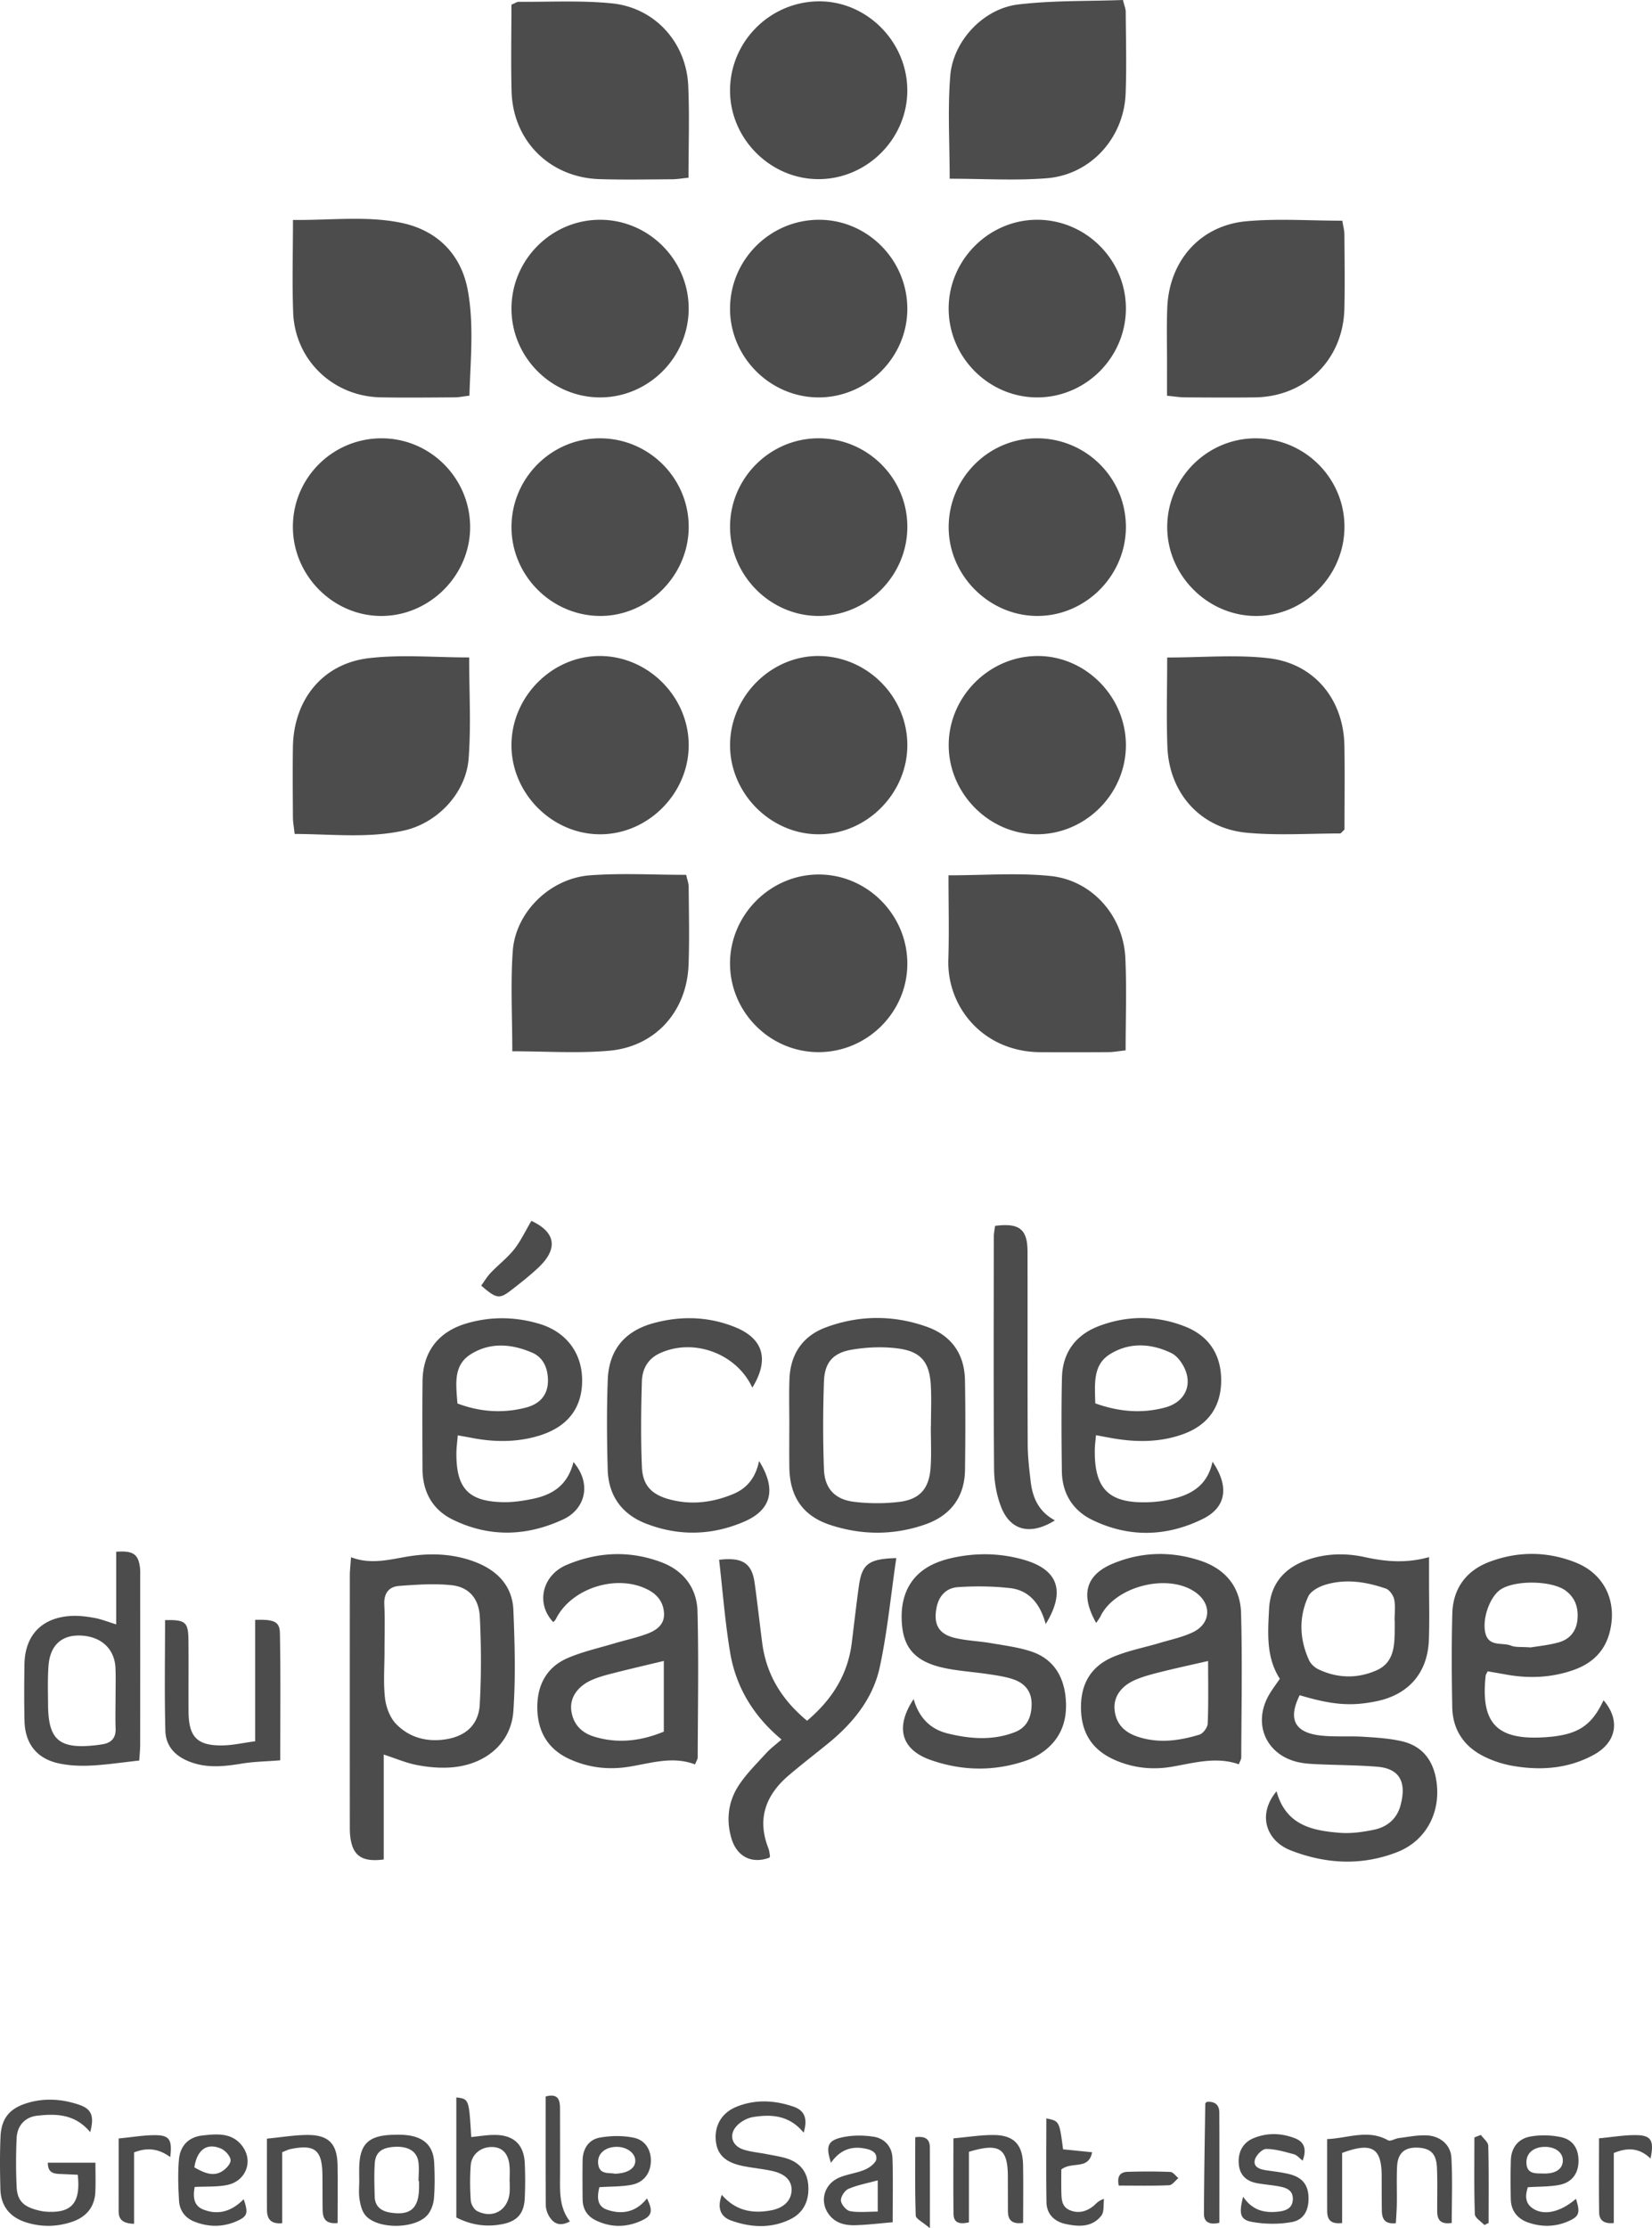 <svg xmlns="http://www.w3.org/2000/svg" viewBox="0 0 600 809.127"><path d="M452.823 302.39c11.199 1.054 22.571.273 33.866.26.35 0 .698-.58 1.624-1.403 0-9.829.149-20.18-.034-30.525-.295-16.642-10.855-29.74-27.433-31.695-11.786-1.389-23.868-.27-36.927-.27 0 11.196-.316 21.79.072 32.357.62 16.917 11.994 29.69 28.832 31.275zm-282.617-26.947c.907-11.921.196-23.965.196-36.712-12.596 0-24.67-1.122-36.448.268-16.875 1.992-27.323 15.178-27.568 32.318-.121 8.483-.053 16.97.007 25.454.013 1.816.363 3.63.623 6.056 13.447.044 26.622 1.63 39.597-1.217 12.33-2.705 22.644-13.696 23.593-26.167zm209.988-210.72c15.969-1.278 28.025-14.657 28.634-30.796.373-9.879.09-19.784.03-29.677-.006-1.078-.494-2.152-1.01-4.25-12.865.474-25.603.128-38.119 1.634-12.535 1.509-23.56 13.182-24.595 25.867-.99 12.118-.214 24.38-.214 37.4 12.284 0 23.845.737 35.274-.177zm-2.311 317.351c8.26.037 16.52.04 24.78-.021 1.835-.014 3.667-.37 6.161-.64 0-11.37.396-22.43-.095-33.45-.683-15.308-11.976-28.296-27.208-29.87-11.848-1.225-23.924-.245-37.03-.245 0 10.815.259 20.713-.056 30.592-.552 17.296 12.71 33.541 33.448 33.634zM217.887 65.057c8.708.258 17.429.091 26.143.046 1.81-.01 3.62-.331 6.028-.568 0-11.377.396-22.409-.095-33.4-.7-15.698-12.099-28.346-27.75-29.916C211.025.096 199.657.74 188.37.653c-.638-.005-1.28.494-2.615 1.044 0 10.343-.23 20.912.05 31.468.478 18.03 13.92 31.352 32.083 31.892zm-79.617 79.228c8.965.167 17.935.056 26.903.003 1.588-.01 3.175-.357 5.318-.615.376-12.96 1.703-25.766-.587-38.235-2.42-13.178-11.2-21.926-24.427-24.583-12.515-2.515-25.305-.845-39.07-.985 0 12.016-.336 22.855.077 33.665.659 17.225 14.472 30.429 31.786 30.75zm110.936 173.392c-11.855 0-23.43-.686-34.89.172-14.54 1.09-27.066 13.355-28.08 27.495-.841 11.707-.173 23.522-.173 36.401 12.156 0 23.728.813 35.14-.192 16.864-1.484 28.255-14.285 28.88-31.231.349-9.427.106-18.877.039-28.316-.01-1.313-.54-2.622-.916-4.33zm174.656-173.975c2.744.264 4.568.579 6.393.59 8.495.055 16.993.113 25.487.008 18.398-.227 32.107-13.75 32.532-32.212.206-8.963.07-17.935.004-26.902-.012-1.56-.454-3.116-.755-5.041-11.867 0-23.452-.846-34.865.2-16.817 1.54-28.053 14.44-28.711 31.42-.265 6.835-.073 13.687-.084 20.53-.006 3.705-.001 7.409-.001 11.407zm51.55 422.524c-8.666 2.846-13.997 8.656-14.49 18.04-.456 8.722-1.119 17.539 3.906 25.337-1.482 2.201-2.942 4.065-4.079 6.108-5.746 10.322-.936 21.381 10.525 24.125 2.27.543 4.663.678 7.01.788 7.3.339 14.624.324 21.9.916 8.798.715 10.615 6.273 8.43 14.204-1.304 4.733-4.835 7.666-9.463 8.646-4.113.871-8.46 1.481-12.616 1.145-9.92-.804-19.498-2.7-22.907-15.071-7.17 8.609-3.59 18.048 5.125 21.445 12.812 4.992 25.805 5.661 38.682.643 10.76-4.194 16.182-14.953 14.147-26.496-1.28-7.255-5.318-12.142-12.478-13.777-4.558-1.041-9.317-1.334-14.006-1.627-5.176-.323-10.422.137-15.556-.453-9.407-1.082-11.79-6.031-7.497-14.625 11.877 3.546 18.643 4.079 27.862 2.194 11.666-2.386 18.598-10.296 19.05-22.213.267-7.074.06-14.166.066-21.25.002-2.758 0-5.516 0-8.878-8.461 2.351-15.882 1.621-23.322-.004-6.8-1.485-13.645-1.378-20.288.803zm27.905 10.623c1.352.465 2.742 2.454 3.047 3.956.503 2.482.137 5.14.137 7.722h.052c0 .94.006 1.88 0 2.819-.042 5.986-.102 12.288-6.524 15.159-6.897 3.083-14.172 2.979-21.12-.3-1.394-.658-2.846-1.973-3.472-3.348-3.46-7.613-3.785-15.51-.3-23.106.9-1.961 3.778-3.532 6.069-4.243 7.45-2.312 14.912-1.133 22.11 1.341zM297.68 238.213c-17.525-.305-32.516 14.622-32.525 32.387-.01 17.402 14.524 32.157 31.865 32.35 17.568.196 32.539-14.717 32.523-32.397-.016-17.469-14.367-32.036-31.863-32.34zm-159.028-79.051c-17.941-.032-32.434 14.53-32.272 32.427.159 17.538 14.664 32.056 32.057 32.084 17.695.028 32.484-14.879 32.311-32.57-.172-17.61-14.54-31.91-32.096-31.941zm238.53 143.78c17.469-.314 31.79-14.944 31.741-32.424-.05-17.84-14.965-32.628-32.583-32.305-17.418.32-31.817 15.022-31.776 32.442.043 17.74 15.057 32.6 32.618 32.286zm-159.517.01c17.578.178 32.526-14.757 32.468-32.44-.057-17.426-14.53-32.073-31.918-32.302-17.551-.23-32.48 14.696-32.453 32.452.026 17.383 14.58 32.114 31.903 32.29zm.369-223.148c-17.804-.054-32.41 14.668-32.267 32.525.14 17.52 14.581 31.917 32.082 31.981 17.764.065 32.413-14.689 32.275-32.507-.135-17.55-14.572-31.946-32.09-31.999zm-32.263 111.548c-.03 17.488 14.305 32.041 31.828 32.313 17.583.272 32.516-14.564 32.534-32.324.017-17.564-14.227-31.959-31.841-32.178-17.82-.222-32.49 14.298-32.521 32.19zm111.532-32.192c-17.811-.018-32.4 14.766-32.146 32.579.249 17.527 14.83 31.97 32.236 31.93 17.756-.042 32.33-14.876 32.15-32.724-.178-17.54-14.608-31.768-32.24-31.785zm79.19 64.505c17.7.17 32.49-14.62 32.429-32.428-.062-17.883-14.699-32.268-32.637-32.076-17.51.188-31.747 14.674-31.732 32.29.014 17.415 14.521 32.047 31.94 32.214zm80.05-64.49c-17.795-.282-32.552 14.257-32.613 32.13-.06 17.398 14.362 32.084 31.787 32.366 17.68.287 32.496-14.376 32.583-32.245.085-17.552-14.116-31.974-31.758-32.252zm-79.81-14.864c17.778-.008 32.344-14.755 32.188-32.59-.153-17.53-14.613-31.882-32.16-31.917-17.73-.036-32.41 14.821-32.21 32.601.195 17.535 14.699 31.913 32.183 31.906zm-79.198 237.746c17.569-.128 31.97-14.544 32.008-32.042.04-17.862-14.636-32.573-32.381-32.462-17.449.11-31.928 14.64-32.018 32.132-.092 17.834 14.584 32.501 32.39 32.372zm.207-237.749c17.497-.224 31.861-14.806 31.796-32.279-.067-17.914-14.825-32.51-32.577-32.22-17.58.288-31.81 14.732-31.815 32.297-.007 17.755 14.847 32.43 32.596 32.202zm.049-79.259c17.463-.288 31.84-14.95 31.738-32.367C329.425 14.848 314.45.086 296.878.495c-17.594.41-31.74 14.855-31.73 32.404.011 17.703 14.976 32.442 32.644 32.15zM186.446 621.401c.857-12.201.515-24.527.009-36.77-.358-8.646-5.726-14.25-13.613-17.343-6.952-2.726-14.258-3.32-21.604-2.52-7.829.854-15.474 3.883-23.747.688-.2 2.948-.435 4.807-.436 6.667-.022 30.226-.017 60.451-.007 90.677 0 1.415.001 2.843.18 4.242.88 6.856 4.226 9.205 12.138 8.177v-38.106c4.289 1.403 7.985 3 11.847 3.767 3.893.774 7.974 1.168 11.93.955 12.82-.692 22.47-8.593 23.303-20.434zm-12.207-2.42c-.409 7.248-5.012 11.433-12.244 12.59-6.904 1.106-13.371-.591-18.18-5.612-2.216-2.314-3.612-6.078-3.984-9.344-.637-5.585-.176-11.295-.176-16.952-.006-5.658.207-11.326-.077-16.97-.208-4.13 1.642-6.531 5.407-6.808 6.297-.463 12.7-.926 18.942-.276 6.318.657 10.015 4.77 10.348 11.594.516 10.572.56 21.214-.036 31.778zm66.075-51.651c-11.509-4.36-23.088-3.865-34.443.89-8.975 3.758-11.367 14.084-4.924 20.809.31-.343.712-.643.908-1.043 5.615-11.46 22.64-16.725 33.911-10.49 3.384 1.871 5.295 4.754 5.408 8.545.116 3.923-2.793 5.947-5.906 7.138-3.939 1.507-8.121 2.37-12.177 3.583-5.627 1.684-11.429 2.978-16.804 5.267-7.74 3.295-11.208 9.844-11.138 18.11.071 8.505 3.752 15 11.68 18.618 6.83 3.117 14.07 3.982 21.435 2.817 8.072-1.276 16.014-4.007 24.169-.87.5-1.266.966-1.898.968-2.532.052-17.68.387-35.369-.072-53.037-.22-8.42-5.011-14.773-13.015-17.805zm.78 61.468c-8.212 3.386-16.61 4.468-25.293 1.821-4.677-1.426-7.697-4.6-8.316-9.56-.562-4.499 2.203-8.662 7.357-10.973 2.558-1.147 5.333-1.862 8.064-2.559 5.92-1.51 11.874-2.884 18.188-4.404v25.675zm184.555 12.745c8.105-1.401 16.098-3.762 24.297-.883.432-1.186.875-1.838.876-2.49.05-17.479.4-34.967-.072-52.432-.253-9.35-5.61-15.938-14.593-18.953-10.682-3.584-21.46-3.34-31.864.954-9.97 4.115-11.992 11.34-6.157 21.61.77-1.18 1.217-1.721 1.51-2.335 5.218-10.932 24.331-15.885 34.425-8.909 6.074 4.2 5.845 11.38-.795 14.583-3.772 1.82-8.012 2.688-12.066 3.902-5.64 1.69-11.519 2.79-16.905 5.066-8.222 3.473-11.961 10.052-11.687 19.173.264 8.818 4.352 14.746 12.21 18.226 6.656 2.948 13.71 3.717 20.82 2.488zm-20.84-20.804c-.396-4.538 2.3-8.501 7.595-10.77 3-1.285 6.227-2.095 9.408-2.894 5.225-1.313 10.496-2.442 16.967-3.928 0 7.776.16 15.262-.141 22.73-.057 1.42-1.679 3.6-3.014 4.01-7.27 2.23-14.686 3.241-22.194.83-4.939-1.585-8.155-4.641-8.62-9.978zm-233.268-98.57c7.987 1.518 15.95 1.59 23.802-.703 10.502-3.069 15.923-9.814 16.084-19.766.164-10.095-5.531-18.021-15.643-21.016-8.771-2.598-17.729-2.703-26.528-.062-10.195 3.06-15.672 10.372-15.792 20.898-.12 10.616-.058 21.235-.017 31.853.033 8.274 3.579 14.802 10.966 18.426 13.306 6.528 26.896 6.121 40.225-.114 7.718-3.61 10.515-12.736 3.638-20.785-2.068 8.428-7.657 11.914-14.783 13.37-3.442.702-7 1.252-10.497 1.206-12.78-.167-17.317-4.945-17.235-17.783.013-2.045.305-4.087.497-6.491 2.121.387 3.704.667 5.283.967zm-.573-30.409c7.098-4.456 14.914-3.787 22.384-.544 3.16 1.373 4.979 4.203 5.491 7.75.905 6.267-1.685 10.604-7.99 12.2-8.153 2.066-16.27 1.63-24.716-1.535-.506-6.98-1.612-13.825 4.831-17.87zm411.424 125.652c-4.4 9.403-9.481 12.626-21.15 13.415-17.538 1.186-23.53-4.983-21.66-22.33.048-.44.379-.849.733-1.604 2.176.38 4.447.766 6.713 1.177 8.285 1.501 16.478 1.153 24.438-1.64 6.603-2.318 11.308-6.605 13.141-13.661 2.877-11.074-1.763-21.214-12.415-25.42-10.23-4.039-20.815-4.107-31.143-.243-8.562 3.203-13.338 9.721-13.579 18.887-.298 11.322-.236 22.66-.016 33.986.154 7.975 4.109 14.01 11.143 17.64 3.298 1.701 6.994 2.93 10.651 3.578 10.226 1.811 20.327 1.085 29.59-3.98 8.407-4.597 9.679-12.732 3.554-19.805zm-37.38-40.223c5.276-3.505 18.665-3.297 23.663.438 3.535 2.643 4.662 6.356 4.242 10.585-.417 4.185-2.853 7.055-6.748 8.153-3.794 1.068-7.788 1.43-10.245 1.852-3.408-.262-5.448.023-7.111-.64-3.205-1.275-8.075.557-9.324-4.54-1.271-5.19 1.62-13.257 5.522-15.848zm-245.02-95.2c-8.61 3.182-12.98 9.86-13.277 19.02-.175 5.416-.032 10.843-.036 16.265-.005 5.187-.064 10.374.008 15.56.145 10.568 4.831 17.587 14.75 20.875 11.507 3.813 23.274 3.843 34.717-.193 9.074-3.2 14.206-9.914 14.333-19.786.14-10.842.18-21.69-.014-32.531-.17-9.484-4.868-16.207-13.79-19.39-12.178-4.347-24.567-4.3-36.691.18zm26.25 7.683c8.272 1.101 11.347 4.976 11.822 13.31.282 4.94.052 9.908.052 14.864h-.05c0 4.955.256 9.926-.058 14.86-.498 7.858-3.889 11.794-11.631 12.695a69.059 69.059 0 0 1-16.202-.058c-6.953-.848-10.663-4.821-10.92-11.818-.389-10.603-.364-21.24-.002-31.844.235-6.874 3.253-10.434 10.183-11.593 5.488-.919 11.304-1.148 16.805-.416zm59.455 10.602c-.256 11.317-.173 22.645-.034 33.966.099 8.026 3.957 14.23 11.028 17.675 13.329 6.492 27.032 6.136 40.193-.378 8.51-4.212 9.654-11.753 3.502-20.765-1.697 7.977-6.835 11.434-13.302 13.211a43.61 43.61 0 0 1-9.757 1.502c-14.537.573-19.925-4.722-19.702-19.113.025-1.602.259-3.2.43-5.22 2.191.408 3.99.758 5.796 1.076 8.72 1.537 17.4 1.592 25.82-1.446 9.113-3.289 13.758-9.948 13.853-19.26.095-9.39-4.285-16.352-13.117-19.83-10.266-4.042-20.79-4.086-31.103-.235-8.54 3.188-13.398 9.596-13.607 18.817zm17.475-8.563c7.083-4.393 14.978-3.912 22.265-.37 2.383 1.158 4.467 4.259 5.347 6.915 1.97 5.947-1.23 11.134-7.647 12.849-8.367 2.237-16.669 1.592-25.344-1.517-.14-7.09-.958-13.947 5.38-17.877zm-91.267 84.46c-.932 6.771-1.7 13.566-2.541 20.35-1.44 11.605-7.199 20.689-16.245 28.314-9.155-7.569-14.802-16.72-16.295-28.287-.936-7.247-1.737-14.512-2.745-21.748-.993-7.134-4.365-9.415-12.905-8.405 1.285 11.16 2.145 22.408 3.972 33.497 2.091 12.69 8.492 23.263 18.702 31.766-2.122 1.865-4.029 3.256-5.584 4.966-3.47 3.816-7.23 7.49-10.017 11.777-3.737 5.75-4.573 12.347-2.632 19.038 1.968 6.786 7.44 9.51 13.85 7.115.064-.227.216-.468.18-.678-.158-.922-.244-1.885-.581-2.745-4.208-10.726-.926-19.374 7.451-26.503 4.667-3.972 9.538-7.703 14.288-11.578 8.998-7.34 16.248-16.242 18.709-27.624 2.766-12.794 4-25.92 6.009-39.65-10.212.296-12.489 2.199-13.616 10.394zm75.09 39.897c-.869-7.93-4.817-13.89-12.56-16.41-4.664-1.518-9.629-2.158-14.492-2.992-4.41-.756-8.955-.877-13.28-1.932-5.966-1.456-7.739-5.19-6.447-11.249.923-4.334 3.763-6.9 7.707-7.161 6.268-.415 12.65-.351 18.889.35 7.135.804 11.048 5.905 12.982 13.064 7.314-11.923 4.51-19.742-7.832-23.317-7.564-2.191-15.344-2.595-23.116-1.292-3.22.54-6.505 1.328-9.468 2.655-8.89 3.984-12.845 11.937-11.725 22.755.865 8.351 5.304 13.004 15.245 15.134 5.283 1.132 10.737 1.439 16.094 2.25 3.02.457 6.1.887 8.974 1.856 4.125 1.39 6.711 4.277 6.71 8.94-.002 4.618-1.55 8.489-6.064 10.253-7.996 3.124-16.18 2.484-24.328.512-6.51-1.576-10.536-5.857-12.463-12.502-6.802 10.236-4.55 18.35 6.212 22.117 11.44 4.005 23.141 4.2 34.7.2a24.009 24.009 0 0 0 6.788-3.689c6.36-4.958 8.32-11.814 7.473-19.542zM220.735 501.042c-.406 10.84-.32 21.712-.023 32.558.257 9.386 5.02 16.166 13.775 19.603 11.96 4.694 24.088 4.4 35.825-.67 9.911-4.281 11.78-11.773 5.381-22.015-1.198 5.977-4.328 9.896-9.381 11.995-7.38 3.065-15.006 4.053-22.835 2.033-6.668-1.72-10.04-5.016-10.331-11.765-.448-10.36-.32-20.76-.018-31.131.127-4.362 2.007-8.143 6.441-10.215 12.13-5.667 27.835-.131 33.678 12.45 6.234-10.185 4.055-17.796-6.274-21.97-9.714-3.927-19.82-4.178-29.854-1.38-10.337 2.882-15.981 9.774-16.384 20.507zM20.912 640.221c3.827.898 7.93 1.091 11.877.91 5.781-.267 11.534-1.157 17.784-1.834.1-1.66.331-3.742.334-5.824.027-20.263.017-40.526.012-60.79 0-1.177.056-2.368-.093-3.53-.616-4.819-2.503-6.121-8.625-5.68v26.383c-3.008-.922-5.377-1.887-7.84-2.34-2.756-.506-5.613-.871-8.398-.733-10.717.532-16.927 6.977-17.084 17.598-.101 6.831-.136 13.668.02 20.498.184 8.086 4.272 13.524 12.013 15.342zm-3.28-35.45c.57-7.265 4.685-11.02 11.321-10.87 7.653.17 12.709 4.732 12.99 11.88.139 3.525.024 7.061.024 10.593-.01 3.767-.111 7.537.02 11.3.12 3.477-1.576 5.222-4.84 5.736-.93.146-1.863.28-2.799.379-12.913 1.355-16.831-2.083-16.895-14.9-.024-4.707-.188-9.436.179-14.118zm355.564-150.26c-.016-8.163-2.953-10.509-11.793-9.364-.15 1.265-.453 2.635-.454 4.006-.027 28.064-.132 56.128.093 84.19.037 4.621.868 9.495 2.53 13.789 3.356 8.674 10.646 10.531 19.559 4.958-5.962-3.236-8.122-8.32-8.8-14.174-.513-4.438-1.048-8.906-1.068-13.363-.106-23.347-.02-46.695-.067-70.042zM88.08 640.365c4.086-.669 8.272-.721 13.697-1.15 0-15.084.173-30.607-.113-46.121-.08-4.281-2.085-5.09-8.98-4.882v44.084c-4.424.593-8.089 1.441-11.767 1.506-9.23.165-12.368-3.017-12.434-12.179-.064-8.725.056-17.452-.044-26.177-.074-6.461-1.117-7.31-8.487-7.14 0 13.373-.245 26.774.106 40.16.168 6.436 4.613 10.048 10.518 11.835 5.817 1.76 11.63 1.025 17.504.064zm430.458 135.07c-3.445-.24-6.969.524-10.445.943-1.356.164-3.071 1.31-3.954.814-7.337-4.11-14.552-.745-22.128-.438 0 8.94-.015 17.429.008 25.918.008 2.918.847 5.102 5.438 4.56v-25.457c10.832-4.005 14.292-1.8 14.36 8.182.028 4.25-.01 8.5.06 12.75.048 2.91.975 5.044 5.099 4.574.125-2.45.312-4.743.344-7.039.062-4.485-.112-8.978.087-13.456.223-5.005 2.823-7.195 7.722-6.91 4.537.264 6.555 2.258 6.765 7.33.214 5.186.089 10.387.083 15.581-.003 3.076 1 5.061 5.284 4.417 0-7.906.328-15.853-.128-23.754-.26-4.505-3.893-7.687-8.595-8.014zm-501.16 9.885c-.037 3.433 1.856 4.001 4.177 4.09 2.271.088 4.542.2 6.687.295 1.138 10.334-2.285 14.055-11.59 13.4-1.166-.083-2.334-.352-3.467-.66-4.805-1.31-6.927-3.508-7.146-8.377a191.236 191.236 0 0 1 .004-17.677c.216-4.53 3.026-7.62 7.435-8.122 6.924-.787 13.766-.662 19.275 5.96 1.55-5.79.549-8.391-4.013-9.939-6.136-2.082-12.47-2.545-18.78-.65-6.444 1.937-9.476 5.543-9.771 12.25-.28 6.354-.209 12.733-.043 19.094.159 6.144 3.523 10.16 9.26 11.987 5.523 1.76 11.17 1.701 16.684-.146 5.185-1.737 8.293-5.315 8.54-10.925.152-3.439.029-6.89.029-10.58H17.377zm267.706-1.732c-2.265-.619-4.6-.978-6.91-1.43-2.778-.545-5.666-.756-8.318-1.663-4.06-1.39-5.209-5.273-2.352-8.447 1.458-1.62 3.849-2.948 5.998-3.296 6.685-1.082 13.185-.673 18.375 5.67 1.551-4.995.398-8.046-3.657-9.438-6.882-2.362-13.9-2.742-20.753.044-5.386 2.19-8.026 6.86-7.476 12.371.485 4.868 3.323 7.719 9.408 9.038 3.686.8 7.487 1.082 11.164 1.915 4.706 1.066 6.971 3.493 6.936 6.859-.038 3.66-2.613 6.481-7.31 7.393-6.713 1.304-12.937.278-18.034-5.61-1.775 4.88-.415 7.968 3.414 9.338 7.079 2.532 14.39 2.941 21.348-.403 4.975-2.39 7.018-6.848 6.652-12.284-.362-5.356-3.392-8.664-8.485-10.057zm-105.249-8.345c-2.898-.027-5.8.495-8.688.766-.814-13.818-.814-13.818-5.41-14.385v43.592c5.607 2.858 11.137 3.537 16.826 2.4 5.299-1.06 7.746-3.9 8.017-9.26.214-4.238.198-8.501.022-12.743-.28-6.771-3.93-10.306-10.767-10.37zm5.28 20.526c-.354 6.63-5.924 10.11-11.79 7.133-1.165-.592-2.247-2.478-2.342-3.839-.294-4.227-.32-8.504-.023-12.731.283-4.034 3.698-6.757 7.713-6.705 3.785.049 6.016 2.4 6.389 6.94.154 1.875.026 3.774.026 5.662h.035c0 1.18.054 2.363-.008 3.54zm132.119-19.889c-3.84-.576-8.015-.568-11.766.333-4.974 1.196-5.535 3.323-3.66 9.148 2.843-4.106 6.64-6.046 11.51-5.31 2.362.358 5.22 1.07 4.973 3.903-.124 1.435-2.422 3.147-4.109 3.876-2.99 1.293-6.394 1.628-9.39 2.912-5.332 2.285-7.11 8.255-4.087 12.879 2.313 3.538 5.97 4.506 9.838 4.407 4.405-.113 8.8-.667 13.668-1.068 0-7.822.18-15.534-.07-23.232-.139-4.228-2.88-7.244-6.907-7.848zm1.555 27.21c-3.725 0-6.992.395-10.077-.181-1.362-.255-3.18-2.417-3.285-3.826-.104-1.389 1.373-3.654 2.72-4.243 3.18-1.39 6.694-2.013 10.642-3.102v11.352zm-236.26-9.676c6.641-1.382 9.45-8.303 5.748-13.727-3.666-5.37-9.36-4.85-14.755-4.243-5.027.566-8.108 3.692-8.542 8.875-.411 4.908-.242 9.892.046 14.82.207 3.529 2.187 6.243 5.555 7.578 5.28 2.094 10.643 2.055 15.791-.341 3.582-1.667 3.793-2.903 2.135-7.791-4.181 4.259-9.099 5.986-14.726 3.72-3.419-1.376-3.73-4.451-3.074-8.166 4.37-.231 8.201.028 11.822-.725zm-2.362-13.254c1.602.667 3.554 2.786 3.584 4.275.029 1.439-1.94 3.454-3.52 4.269-2.801 1.445-5.575.659-9.643-1.684.966-6.317 4.454-8.994 9.58-6.86zm150.111-3.876c-3.986-.853-8.398-.795-12.428-.066-4.078.737-6.203 4.081-6.254 8.36a569.39 569.39 0 0 0 .012 14.156c.043 3.359 1.64 5.955 4.595 7.433 5.624 2.81 11.446 2.739 17.048.072 3.646-1.736 3.87-3.533 1.726-7.95-3.872 4.92-8.956 6.057-14.546 4.086-3.6-1.27-3.652-4.496-2.731-8.161 4.231-.276 8.03-.16 11.674-.857 4.26-.814 6.649-3.921 6.981-7.875.36-4.287-1.685-8.258-6.077-9.198zm-6.965 13.046c-2.17-.485-5.648.514-6.066-3.69-.339-3.415 2.288-5.872 6.315-6.06 3.96-.187 7.292 2.224 7.174 5.189-.107 2.675-2.815 4.435-7.423 4.56zm342.948 4.074c4.572-.852 6.94-4.06 7.046-8.43.11-4.558-1.89-7.984-6.388-8.936-3.582-.759-7.53-.854-11.127-.204-4.31.78-6.91 3.982-7.055 8.558-.15 4.706-.114 9.421-.024 14.13.082 4.265 2.418 7.163 6.294 8.515 4.81 1.679 9.755 1.642 14.493-.402 4.117-1.777 4.5-3.107 2.879-8.202-5.32 4.635-11.165 6.132-15.204 3.787-3.252-1.889-3.335-4.696-2.266-7.986 3.936-.257 7.717-.152 11.352-.83zm-5.392-13.823c3.773-.102 6.569 1.831 6.733 4.655.182 3.154-2.401 5.172-7.002 5.02-2.648-.087-6.046.407-6.207-3.848-.13-3.444 2.455-5.717 6.476-5.827zm-412.148-4.123c-2.063-.343-4.212-.315-6.315-.244-8.681.296-11.799 3.462-11.941 12.002-.024 1.408-.004 2.816-.004 4.224h.026c0 2.346-.26 4.73.079 7.027.297 2.007.819 4.268 2.024 5.802 4.31 5.487 18.88 5.243 23-.365 1.175-1.598 1.896-3.825 2.043-5.822.31-4.2.266-8.447.065-12.66-.276-5.78-3.22-9.007-8.977-9.964zm3.468 19.387c-.213 7.168-3.249 9.694-10.3 8.62-3.436-.523-5.727-2.206-5.811-5.92-.09-4.004-.238-8.028.04-12.016.28-4.026 2.592-5.719 7.26-5.964 4.84-.255 8.002 1.587 8.57 5.395.345 2.304.064 4.7.064 7.056h.18c0 .943.025 1.887-.003 2.83zm315.933-5.408c-2.745-.664-5.581-.952-8.382-1.378-2.275-.346-4.65-1.22-3.963-3.812.43-1.622 2.646-3.9 4.067-3.905 3.372-.009 6.78 1.04 10.103 1.922 1.084.288 1.952 1.388 3.18 2.314 1.471-4.046.72-6.74-2.774-8.107-5.01-1.959-10.183-2.09-15.163-.002-3.825 1.603-5.572 5.065-5.284 9.16.293 4.175 2.707 6.4 6.62 7.129 2.776.516 5.618.688 8.385 1.242 2.385.478 4.652 1.38 4.643 4.431-.009 3.41-2.476 4.347-5.18 4.654-4.928.558-9.438-.284-12.862-5.403-1.605 6.069-1.116 8.339 3.074 9.117 4.717.876 9.834.942 14.549.094 4.506-.81 6.276-4.43 6.108-9.102-.163-4.529-2.307-7.19-7.121-8.354zM111.23 775.26c-4.615.069-9.219.837-14.282 1.336 0 8.808-.021 17.273.01 25.739.012 3.215 1.171 5.359 5.528 4.96v-25.778c1.538-.602 2.175-.96 2.857-1.103 8.985-1.89 11.658.24 11.763 9.376.048 4.25.003 8.5.076 12.748.05 2.922.971 5.132 5.44 4.708 0-6.958.097-13.987-.025-21.012-.139-7.933-3.306-11.095-11.367-10.974zm249.546.012c-4.637-.013-9.275.747-14.5 1.212 0 9.222-.084 18.364.046 27.502.044 3.069 2.018 3.845 5.594 2.996v-25.606c11-3.35 14.078-1.268 14.128 8.768.02 4.24.024 8.48.03 12.72.006 3.134 1.278 4.885 5.528 4.327 0-7.002.102-14.014-.028-21.021-.14-7.483-3.37-10.875-10.798-10.898zm27.72 27.273c-2.932-1.26-2.958-4.01-3.016-6.626-.065-2.986-.015-5.974-.015-8.127 3.955-3.073 9.9.326 11.19-6.256l-10.55-1.065c-1.347-10.27-1.347-10.27-6.086-11.225 0 10.222-.114 20.333.054 30.44.072 4.343 2.897 7.009 6.918 7.886 4.705 1.026 9.67 1.283 13.008-3.017 1.103-1.42.693-4.016.974-6.074-2.172.645-2.879 1.807-3.879 2.597-2.557 2.019-5.468 2.812-8.598 1.467zm-202.992-333.93c3.348-2.567 6.672-5.195 9.764-8.058 7.66-7.097 6.578-13.1-2.266-17.232-2.307 3.885-3.936 7.42-6.291 10.379-2.463 3.093-5.699 5.56-8.448 8.442-1.352 1.417-2.368 3.154-3.49 4.683 5.465 4.754 6.587 4.963 10.731 1.785zM203.412 789.8c.032-7.999.001-15.998-.017-23.997-.007-3.109-.503-5.742-5.22-4.522 0 13.19-.034 26.307.052 39.422.009 1.354.482 2.853 1.18 4.023 1.613 2.708 3.883 3.908 7.594 1.928-3.99-5.135-3.612-11.017-3.589-16.854zm391.133-14.48c-4.384-.106-8.79.695-13.795 1.15 0 9.139-.092 18.058.055 26.974.044 2.675 1.652 4.177 5.319 3.79v-25.422c5.681-2.365 9.726-1.45 13.337 2.003 1.353-6.359.318-8.368-4.916-8.495zm-537.738.02c-4.38-.076-8.774.723-13.711 1.187 0 9.026.009 17.7-.006 26.373-.004 2.78 1.132 4.474 5.599 4.615v-25.92c5.154-2.028 9.248-1.159 13.138 1.696.757-6.082-.216-7.866-5.02-7.95zm381.497-12.09c-.257.273-.544.435-.546.601-.197 13.381-.455 26.763-.478 40.144-.005 2.86 1.973 3.997 5.597 3.154 0-13.325.037-26.691-.028-40.058-.015-2.922-1.79-4.088-4.545-3.842zm-105.89 12.83c0 9.442-.142 18.946.177 28.435.04 1.2 2.496 2.32 5.145 4.612 0-11.095.024-20.194-.015-29.292-.012-2.866-1.421-4.298-5.307-3.755zm205.43-.846l-2.349.918c0 9.286-.146 18.577.162 27.853.045 1.354 2.254 2.637 3.462 3.953l1.535-.756c0-9.34.111-18.681-.125-28.015-.034-1.339-1.749-2.636-2.686-3.953zm-112.79 13.451c-5.124-.224-10.265-.191-15.393-.046-2.306.065-4.131 1.017-3.346 4.997 6.222 0 12.263.141 18.286-.123 1.165-.052 2.26-1.691 3.386-2.598-.976-.779-1.925-2.186-2.934-2.23z" fill="#4d4c4d"/></svg>